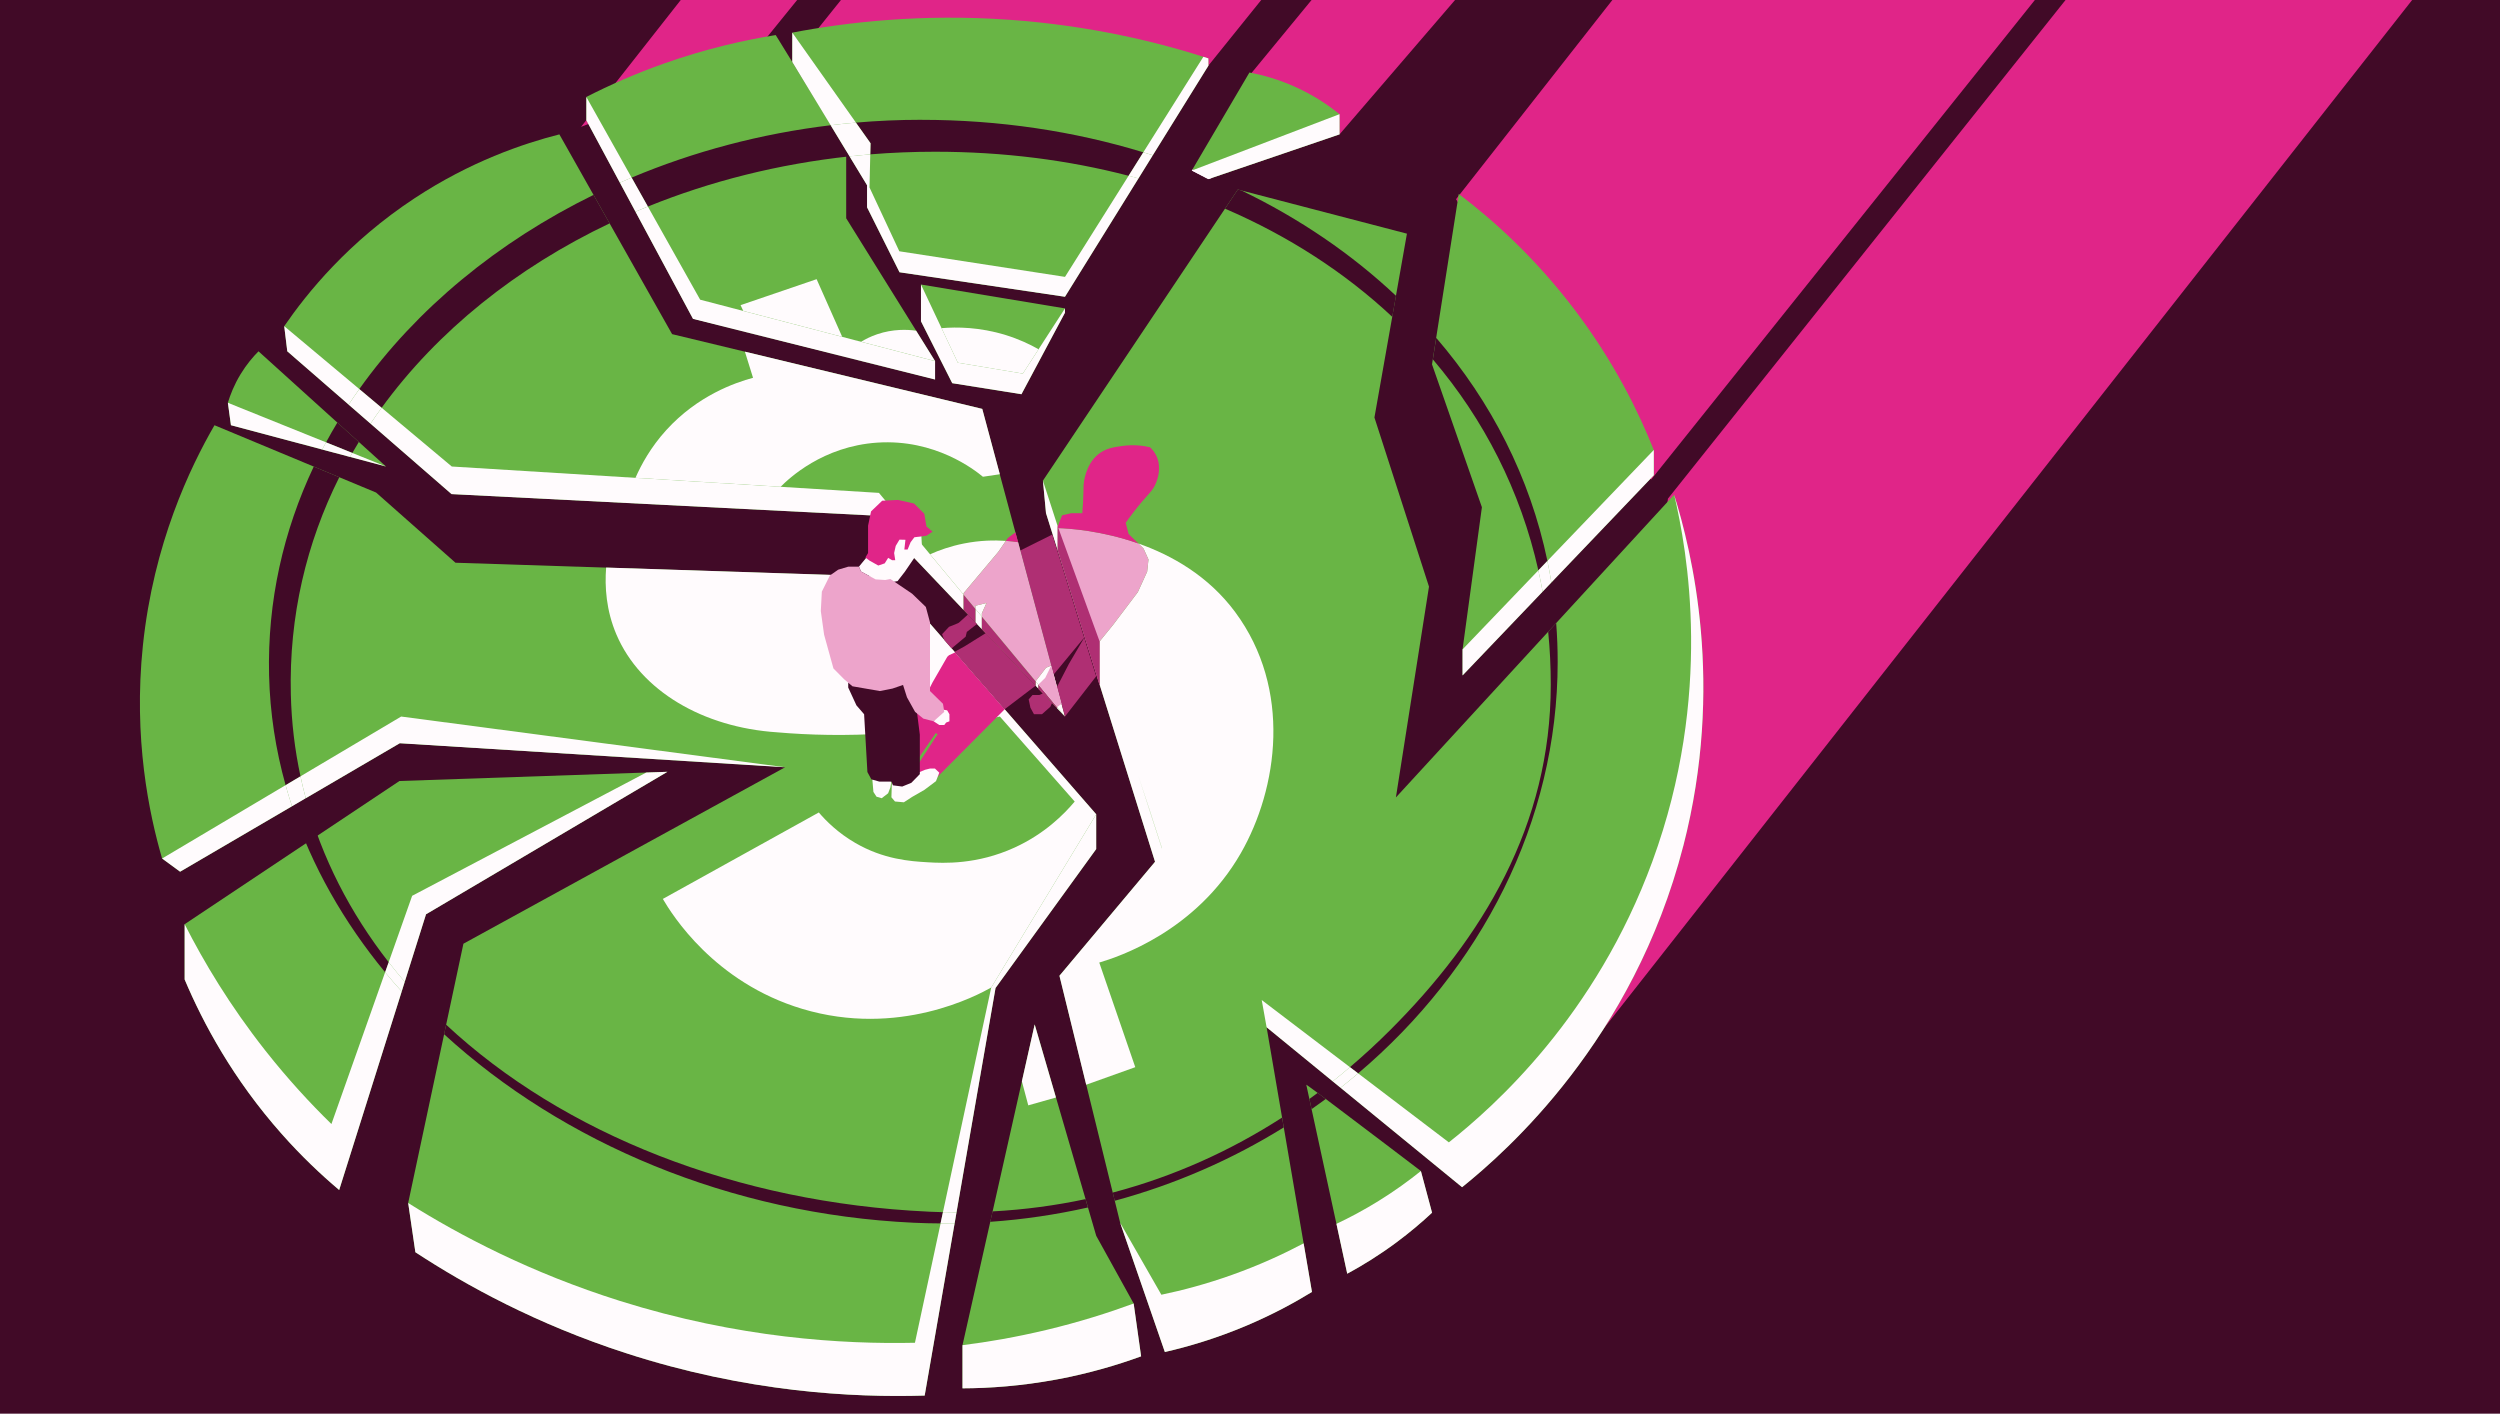 <?xml version="1.0" encoding="UTF-8"?>
<svg xmlns="http://www.w3.org/2000/svg" xmlns:xlink="http://www.w3.org/1999/xlink" id="Illustration" viewBox="0 0 840 475">
  <defs>
    <style>
      .cls-1 {
        clip-path: url(#clippath);
      }

      .cls-2 {
        fill: none;
      }

      .cls-2, .cls-3, .cls-4, .cls-5, .cls-6, .cls-7, .cls-8 {
        stroke-width: 0px;
      }

      .cls-9 {
        clip-path: url(#clippath-1);
      }

      .cls-3 {
        fill: #410a27;
      }

      .cls-4 {
        fill: #e02588;
      }

      .cls-5 {
        fill: #af2f73;
      }

      .cls-6 {
        fill: #fffbfd;
      }

      .cls-7 {
        fill: #eda4cb;
      }

      .cls-8 {
        fill: #69b545;
      }
    </style>
    <clipPath id="clippath">
      <rect class="cls-2" width="840" height="475"></rect>
    </clipPath>
    <clipPath id="clippath-1">
      <rect class="cls-2" x="-55" width="950" height="475"></rect>
    </clipPath>
  </defs>
  <g class="cls-1">
    <g class="cls-9">
      <rect class="cls-3" x="-55" width="950" height="475"></rect>
      <polygon class="cls-4" points="536.4 348.71 810.48 0 770.32 -2.54 696.05 -2.54 560.43 167.54 536.4 348.71"></polygon>
      <polygon class="cls-4" points="554.79 161.12 685.75 -2.54 543.75 -2.54 489.23 66.92 533.38 142.3 554.79 161.12"></polygon>
      <polygon class="cls-4" points="450.08 45.15 491.08 -2.54 443.32 -3.2 420 25.14 450.08 45.15"></polygon>
      <polygon class="cls-4" points="425.82 -2.54 404.61 23.79 321.57 12.41 266.21 20.4 284.6 -2.54 272.13 -2.54 425.82 -2.54"></polygon>
      <polygon class="cls-4" points="195.23 42.63 230.73 -2.54 269.9 -2.54 251.59 20.05 195.23 42.63"></polygon>
      <g>
        <path class="cls-8" d="M368.32,273.62v11.67l-33.82,46.68-13.11,75.37-.64,3.7-10.06,57.87c-24.11.73-59.87-1.09-100.5-14.29-29.91-9.71-53.56-22.69-70.62-33.87-.8-5.51-1.61-11.03-2.42-16.54l12.08-56.71.68-3.21,5.8-27.2,108.09-59.29-129.47-8.07-31.58,18.47-4.62,2.7-37.61,22-6.05-4.43c-4.39-15.09-9.7-40.39-6.46-71.52,3.58-34.4,15.93-60.01,24.06-74.07l33.37,13.9,8.58,3.58,12.35,5.14,26.67,23.58,145.76,4.76,69.54,79.79Z"></path>
        <path class="cls-6" d="M203.66,190.72c-.5,6.42,0,14.39,3.47,22.51,8.09,18.94,29.13,31.2,53.99,32.83,10.66.92,23.19,1.28,37.15.32,14.36-.99,27.03-3.16,37.68-5.63,8.38,9.52,16.76,19.04,25.15,28.57-3.56,4.25-10.11,10.86-20.24,15.48-12.62,5.76-23.77,5.25-29.12,4.93-5.91-.34-14.85-.96-24.41-6.53-5.76-3.35-9.74-7.32-12.21-10.21-17.47,9.68-34.94,19.36-52.41,29.05,3.07,5.24,17.22,28.05,46.83,36.94,32.44,9.74,58.9-4.58,63.52-7.18,11.76-19.4,23.51-38.8,35.27-58.2l-69.54-79.79-95.12-3.11Z"></path>
        <path class="cls-4" d="M320.91,219.22c-.66.29-1.32.6-1.98.9-.01,0-.03,0-.04.01l-.6.55-5,8.68-5.72,11.4.39,14.93,6.46-9.38.62.39-8.25,12.69,7.58,2.25,23.2-23.32-16.65-19.1Z"></path>
        <polygon class="cls-5" points="350.42 232.97 349.21 233.52 346.92 233.52 345.63 235 346.22 237.79 347.42 239.98 350.1 239.98 352.9 237.49 353.49 236.2 350.42 232.97"></polygon>
        <path class="cls-8" d="M224.24,259.33l-81.1,47.87-29.18,92.65c-6.22-5.25-12.78-11.47-19.29-18.82-16.35-18.44-26.39-37.17-32.63-51.92v-18.58l72.16-48.11,82.95-2.85,7.08-.24Z"></path>
        <path class="cls-8" d="M129.69,156.75l-12.08-3.22-9.35-2.49-30.67-8.17-1.03-7.53c.79-2.63,2.1-6.04,4.32-9.68,2-3.28,4.16-5.79,5.98-7.62l26.48,23.94,7.22,6.51,9.13,8.25Z"></path>
        <path class="cls-8" d="M357.83,240.76l-64.24-67.54-141.87-7.21-27.23-23.67-7.35-6.39-20.61-17.91c-.34-2.82-.69-5.63-1.03-8.44,7.7-11.21,21.58-28.37,43.86-43.03,18.67-12.29,36.37-18.31,48.59-21.42l11.47,20.33,5.4,9.56,21.01,37.23,104.19,25.12,27.79,103.37Z"></path>
        <path class="cls-8" d="M197.02,32.59v7.82l35.83,66.71,81.33,20.38v-6.18l-29.86-47.98v-23.06l-23.68-38.5c-10.82,1.74-23.5,4.62-37.27,9.47-9.96,3.51-18.76,7.44-26.36,11.32Z"></path>
        <path class="cls-8" d="M406.01,19.62v2.47l-18.67,30.07-4.82,7.78-24.69,39.77-55.59-8.23-10.91-21.83v-7.41l-5.9-9.72-6.34-10.45-12.88-21.24v-9.87c18.47-3.53,43.47-6.4,72.89-4.32,27.15,1.92,49.87,7.47,66.92,12.97Z"></path>
        <polygon class="cls-8" points="309.45 95.6 309.45 107.95 319.95 128.75 343.21 132.46 357.83 105.07 357.83 103.63 309.45 95.6"></polygon>
        <path class="cls-8" d="M450.08,38.36v6.79l-42.56,14.52c-2.25-.96-4.53-1.89-6.83-2.78l19.12-32.53c4.3.81,9.91,2.29,16.06,5.15,6.1,2.83,10.82,6.12,14.21,8.85Z"></path>
        <path class="cls-8" d="M565.59,284.21c-16.8,65.24-59.39,102.67-74.33,114.69l-40.84-33.42-2.63-2.15-22.21-18.17c1.73,10.12,3.46,20.24,5.2,30.35.19,1.1.38,2.21.57,3.31,2.22,12.99,4.44,25.97,6.67,38.96.93,5.44,1.86,10.88,2.8,16.32-6.15,3.77-13.5,7.72-22.03,11.33-10.08,4.26-19.42,7.02-27.39,8.85-5.01-14.48-10.02-28.96-15.03-43.45l-1.81-7.37-.68-2.75-8.9-36.25-8.99-36.61,32.12-38.3-.78-2.49-35.87-114.67-1.03-10.91,61.17-91.37,4.31-6.43,1.13.3h0l55.69,14.53-3.69,20.89-1.25,7.07-5.98,33.81,18.33,56.83-11.12,70.83c17.06-18.56,34.11-37.12,51.17-55.68.9-.98,1.8-1.95,2.7-2.93,13.21-14.37,26.41-28.74,39.62-43.11,5.94,19.1,17.01,63.92,3.09,117.98Z"></path>
        <path class="cls-8" d="M555.68,151.18v8.5l-64.26,67.26v-8.75l6.5-47.76-16.76-48,.26-1.67,1.13-7.22,7.6-48.36c11.07,8.38,25.4,21.02,39.01,39.01,13.27,17.53,21.45,34.3,26.51,47.01Z"></path>
        <path class="cls-8" d="M383.41,455.73c-7.86,2.87-17.34,5.71-28.26,7.75-12.01,2.24-22.78,2.97-31.75,3v-14.5l9.33-41.45.79-3.5,14.14-62.82,17.09,58.69.81,2.81,2.77,9.52,12.58,22.75c.83,5.92,1.67,11.84,2.5,17.75Z"></path>
        <path class="cls-8" d="M481.17,407.47c-3.45,3.22-7.44,6.62-12,10-5.83,4.32-11.44,7.77-16.5,10.5l-3.63-16.76c-2.78-12.85-5.56-25.69-8.35-38.54-.24-1.14-.49-2.28-.74-3.42-.35-1.6-.69-3.19-1.04-4.79.14.05,1.57,1.09,3.81,2.75.81.61,1.73,1.29,2.73,2.04,10.99,8.24,31.96,24.21,31.96,24.21,1.25,4.67,2.5,9.34,3.75,14Z"></path>
        <path class="cls-6" d="M129.4,326.68c1.8,2.19,3.66,4.34,5.57,6.46l-21.01,66.7c-6.22-5.25-12.78-11.47-19.29-18.82-16.35-18.44-26.39-37.17-32.63-51.92v-18.58c6.43,12.69,15.2,27.35,27.13,42.49,7.52,9.54,15.07,17.71,22.19,24.66,6.01-17,12.03-34,18.04-51Z"></path>
        <path class="cls-6" d="M224.24,259.33l-81.1,47.87-7.15,22.69c-1.86-2.16-3.66-4.35-5.4-6.58,2.63-7.44,5.26-14.88,7.89-22.32l78.66-41.42,7.08-.24Z"></path>
        <path class="cls-6" d="M95.96,263.81c.66,2.38,1.38,4.74,2.16,7.08l-37.61,22-6.05-4.43,41.5-24.65Z"></path>
        <path class="cls-6" d="M263.79,257.8l-129.47-8.07-31.58,18.47c-.66-2.43-1.25-4.88-1.78-7.36l33.83-20.08,129,17.04Z"></path>
        <path class="cls-6" d="M76.57,135.34l32.98,13.29c-.43.8-.86,1.6-1.28,2.41l-30.67-8.17-1.03-7.53Z"></path>
        <path class="cls-6" d="M129.69,156.75l-12.08-3.22c.25-.45.5-.89.77-1.34l11.31,4.56Z"></path>
        <path class="cls-6" d="M95.51,109.6l25.22,21.12c-1.23,1.72-2.42,3.47-3.59,5.23l-20.61-17.91-1.03-8.44Z"></path>
        <path class="cls-6" d="M295.33,165.61l28.44,34.2v5.14l-30.18-31.72-141.87-7.21-27.23-23.67c1.21-1.8,2.46-3.58,3.74-5.34l23.57,19.74,143.52,8.86Z"></path>
        <polygon class="cls-6" points="327.74 204.59 329.9 207.17 329.9 211.39 327.74 209.13 327.74 204.59"></polygon>
        <polygon class="cls-6" points="347.97 228.91 348.89 230.01 348.89 231.36 347.97 230.39 347.97 228.91"></polygon>
        <polygon class="cls-6" points="357.83 240.76 355.19 237.98 355.19 237.59 357.83 240.76"></polygon>
        <path class="cls-6" d="M320.75,411.04l-10.06,57.87c-24.11.73-59.87-1.09-100.5-14.29-29.91-9.71-53.56-22.69-70.62-33.87-.8-5.51-1.61-11.03-2.42-16.54,17.44,10.96,41.28,23.5,71.14,32.9,39.83,12.53,74.89,14.59,99.13,14.06l8.62-40.1c1.58.01,3.16,0,4.73-.03Z"></path>
        <path class="cls-6" d="M368.32,273.62v11.67l-33.82,46.68-13.11,75.37c-1.51,0-3.03-.02-4.56-.06l16.22-75.47,35.27-58.2Z"></path>
        <path class="cls-6" d="M383.41,455.73c-7.86,2.87-17.34,5.71-28.26,7.75-12.01,2.24-22.78,2.97-31.75,3v-14.5c8.61-1.08,18.13-2.72,28.33-5.16,10.85-2.6,20.61-5.69,29.18-8.84.83,5.92,1.67,11.84,2.5,17.75Z"></path>
        <path class="cls-6" d="M440.81,434.1c-6.15,3.77-13.5,7.72-22.03,11.33-10.08,4.26-19.42,7.02-27.39,8.85-5.01-14.48-10.02-28.96-15.03-43.45l13.86,24.2c7.08-1.47,15.08-3.59,23.68-6.65,9.28-3.3,17.33-7.02,24.12-10.61.93,5.44,1.86,10.88,2.8,16.32Z"></path>
        <path class="cls-6" d="M453.59,358.56c-1.9,1.62-3.84,3.21-5.8,4.77l-22.21-18.17-1.64-9.15,29.65,22.56Z"></path>
        <path class="cls-6" d="M565.59,284.21c-16.8,65.24-59.39,102.67-74.33,114.69l-40.84-33.42c2.01-1.57,3.98-3.18,5.92-4.83l30.47,23.18c15.21-12.03,49.34-42.36,68.42-94.48,20.49-55.96,11.69-104.42,7.28-123.12,5.94,19.1,17.01,63.92,3.09,117.98Z"></path>
        <path class="cls-6" d="M481.17,407.47c-3.45,3.22-7.44,6.62-12,10-5.83,4.32-11.44,7.77-16.5,10.5l-3.63-16.76c4.39-2.06,9.17-4.6,14.18-7.7,5.44-3.37,10.16-6.8,14.2-10.05,1.25,4.67,2.5,9.34,3.75,14Z"></path>
        <path class="cls-6" d="M516.88,191.64c.53,2.36,1.01,4.74,1.44,7.15l-26.9,28.15v-8.75l25.46-26.55Z"></path>
        <path class="cls-6" d="M555.68,151.18v8.5l-34.42,36.03c-.39-2.43-.84-4.85-1.34-7.24l35.76-37.29Z"></path>
        <polygon class="cls-6" points="400.45 57.3 450.08 38.36 450.08 45.15 406.01 60.18 400.45 57.3"></polygon>
        <path class="cls-6" d="M287.59,41.2c-2.84.24-5.68.53-8.5.87l-12.88-21.24v-9.87l21.38,30.23Z"></path>
        <path class="cls-6" d="M382.52,59.94l-24.69,39.77-55.59-8.23-10.91-21.83v-7.41l-5.9-9.72c2.31-.25,4.64-.47,6.98-.66l-.26,11.12,10.02,21.45,55.67,8.6,21.37-33.98c1.11.28,2.22.58,3.32.88Z"></path>
        <path class="cls-6" d="M406.01,19.62v2.47l-18.67,30.07c-1.06-.34-2.12-.67-3.19-.99l20.18-32.09,1.68.54Z"></path>
        <polygon class="cls-6" points="309.45 95.6 309.45 107.95 319.95 128.75 343.21 132.46 357.83 105.07 357.83 103.63 343.67 125.53 321.83 121.87 309.45 95.6"></polygon>
        <path class="cls-6" d="M197.02,32.6l15.2,27.08c-1.33.55-2.64,1.12-3.95,1.7l-11.25-20.95v-7.82Z"></path>
        <path class="cls-6" d="M314.18,121.34v6.18l-81.33-20.38-19.34-36.01c1.38-.59,2.77-1.17,4.17-1.73l17.57,31.29,78.93,20.66Z"></path>
        <path class="cls-3" d="M364.74,402.9c-10.01,2.14-20.43,3.55-31.23,4.13l-.79,3.5c11.21-.78,22.18-2.42,32.83-4.82l-.81-2.81ZM442.73,367.22c-.92.69-1.84,1.36-2.77,2.03.24,1.14.49,2.28.74,3.42,1.61-1.12,3.19-2.26,4.77-3.42-1-.75-1.92-1.43-2.73-2.04ZM522.89,209.33c-.9.98-1.8,1.95-2.7,2.93.58,5.82.87,11.75.87,17.78,0,47.25-22.9,85.06-54.08,116.18-4.28,4.27-8.75,8.4-13.4,12.34l2.75,2.09c41.16-34.86,67.05-84.49,67.05-138.23,0-4.41-.17-8.78-.5-13.09ZM482.57,113.53l-1.13,7.22c17.21,20.23,29.46,44.17,35.45,70.89l3.04-3.17c-5.85-28.07-18.87-53.45-37.35-74.94ZM417.04,63.98h0l-1.13-.3-4.31,6.43c21.35,9.19,40.31,21.48,56.2,36.35l1.25-7.07c-14.95-14.08-32.49-26.02-52-35.42ZM309.53,40.25c-7.38,0-14.7.32-21.94.95l4.91,6.93-.09,3.73c7.18-.58,14.44-.88,21.78-.88,22.93,0,44.75,2.8,65.02,8.08l4.95-7.88c-23.23-7.1-48.36-10.92-74.62-10.92ZM113.35,141.98c-1.32,2.19-2.59,4.4-3.8,6.65l8.84,3.56c.7-1.24,1.43-2.47,2.18-3.7l-7.22-6.51ZM114,160.35l-8.58-3.58c-10.2,21.57-15.61,45.23-15.01,70.17.31,12.61,2.21,24.94,5.55,36.87l5-2.97c-1.91-8.91-3.02-18.09-3.24-27.53-.64-26.3,5.24-50.89,16.28-72.97ZM199.44,65.48c-32.15,15.77-59.46,38.21-78.71,65.24l7.5,6.29c18.81-25.85,45.31-47.07,76.6-61.96l-5.4-9.56ZM279.09,42.08c-23.5,2.82-46.05,8.85-66.87,17.6l5.46,9.72c21-8.51,43.84-14.28,67.75-16.87l-6.34-10.45ZM430.77,375.51c-17.09,11.01-36.09,19.71-56.9,25.2l.68,2.75c20.4-5.53,39.51-13.93,56.79-24.65-.19-1.1-.38-2.21-.57-3.31ZM311.95,407.11c-64.58-2.99-122.69-26.15-162.05-62.81l-.68,3.21c39.78,36.43,96.15,60.47,157.77,63.33,3.03.14,6.04.22,9.04.23l.81-3.78c-1.62-.04-3.25-.1-4.89-.17ZM102.74,268.2l-4.62,2.7c6.64,20.05,17.34,38.85,31.28,55.78.4-1.12.79-2.24,1.2-3.37-12.92-16.54-22.47-35.05-27.86-55.11Z"></path>
        <path class="cls-6" d="M128.23,137.01c-1.28,1.76-2.53,3.54-3.74,5.34l-7.35-6.39c1.16-1.76,2.36-3.51,3.59-5.23l7.5,6.29Z"></path>
        <path class="cls-6" d="M118.38,152.19c-.26.44-.52.89-.77,1.34l-9.35-2.49c.42-.81.84-1.61,1.28-2.41l8.84,3.56Z"></path>
        <path class="cls-6" d="M217.68,69.39c-1.4.56-2.79,1.14-4.17,1.73l-5.24-9.75c1.31-.58,2.62-1.14,3.95-1.7l5.46,9.72Z"></path>
        <path class="cls-6" d="M292.5,48.13l-.09,3.73c-2.33.19-4.66.41-6.98.66l-6.34-10.45c2.82-.34,5.66-.63,8.5-.87l4.91,6.93Z"></path>
        <path class="cls-6" d="M387.34,52.17l-4.82,7.78c-1.1-.31-2.21-.6-3.32-.88l4.95-7.88c1.07.32,2.13.65,3.19.99Z"></path>
        <path class="cls-6" d="M407.52,59.67l-1.51.51-5.56-2.88.24-.41c2.3.89,4.58,1.82,6.83,2.78Z"></path>
        <path class="cls-6" d="M521.26,195.71l-2.94,3.08c-.43-2.41-.91-4.79-1.44-7.15l3.04-3.17c.5,2.39.95,4.81,1.34,7.24Z"></path>
        <path class="cls-6" d="M456.33,360.65c-1.94,1.65-3.91,3.25-5.92,4.83l-2.63-2.15c1.96-1.56,3.9-3.14,5.8-4.77l2.75,2.09Z"></path>
        <path class="cls-6" d="M321.39,407.34l-.64,3.7c-1.57.03-3.15.04-4.73.03l.81-3.78c1.53.04,3.05.06,4.56.06Z"></path>
        <path class="cls-6" d="M135.99,329.89l-1.02,3.25c-1.91-2.12-3.77-4.28-5.57-6.46.4-1.12.79-2.24,1.2-3.37,1.74,2.23,3.54,4.42,5.4,6.58Z"></path>
        <path class="cls-6" d="M102.74,268.2l-4.62,2.7c-.78-2.34-1.5-4.7-2.16-7.08l5-2.97c.53,2.48,1.12,4.93,1.78,7.36Z"></path>
        <path class="cls-6" d="M249.74,104.47l-.91-1.94,25.55-8.73,8.6,19.37,6.35,1.66c1.46-.88,3.24-1.79,5.36-2.51,5.38-1.84,10.2-1.61,13.13-1.21,2.12,3.41,4.24,6.82,6.37,10.23l-64.44-16.87Z"></path>
        <path class="cls-6" d="M316.36,110.26c5.15-.43,12.83-.38,21.53,2.31,4.41,1.36,8.11,3.1,11.07,4.78-1.76,2.73-3.53,5.46-5.29,8.18l-21.84-3.66-5.47-11.6Z"></path>
        <path class="cls-6" d="M250.29,118.17l2.73,8.77c-6.03,1.63-18.59,5.95-29.15,17.57-5.21,5.74-8.39,11.57-10.35,16.04,16.26,1,32.51,2.01,48.77,3.01,2.75-2.77,14.17-13.63,32.51-14.84,19.38-1.28,32.63,9.14,35.46,11.47,1.9-.28,3.79-.56,5.69-.84l-5.9-21.96-79.75-19.23Z"></path>
        <polygon class="cls-6" points="347.65 344.21 343.35 363.33 345.5 371.4 354.8 368.76 347.65 344.21"></polygon>
        <polygon class="cls-6" points="327.74 203.53 331.46 202.6 329.9 206.06 329.9 207.17 327.74 204.59 327.74 203.53"></polygon>
        <path class="cls-6" d="M337.97,181.73l-2.53,3.67-11.66,13.88v.53l-11.29-13.57c3.02-1.35,6.85-2.73,11.41-3.63,5.36-1.06,10.17-1.15,14.08-.87Z"></path>
        <path class="cls-6" d="M357.83,240.76l-9.86-11.86,3.49-4.53,1.75-.75c1.54,5.72,3.08,11.43,4.61,17.14Z"></path>
        <path class="cls-6" d="M415.04,205.68c-9.05-12.22-21.39-19.14-32.56-23.07l1.76,1.73,1.65,3.65-.44,4.08-3.13,6.87-8.34,11.03-4.52,5.56v14.48l17.85,57.06.78,2.49-32.12,38.3,8.99,36.61,16.49-5.9-12.1-35.15c6.5-1.93,32.46-10.46,47.56-36.74,12.49-21.75,17.27-55.17-1.87-80.99ZM390.37,285.01l-7.88-24.37c2.68,8.12,5.33,16.23,7.93,24.35-.02,0-.04.02-.05.02ZM351.45,172.4l3.93,12.56v-8.15l-4.96-15.33,1.03,10.91Z"></path>
        <path class="cls-7" d="M385.89,187.99l-.44,4.08-3.13,6.87-8.34,11.03-4.52,5.56v14.48l-13.82-44.19-.27-.86v-8.15l.2.63c3.41.12,14.43.77,26.9,5.16l1.76,1.73,1.65,3.65Z"></path>
        <polygon class="cls-4" points="355.65 185.82 369.47 230.01 369.47 230.24 355.65 185.82"></polygon>
        <path class="cls-4" d="M380.94,172c-1.18,1.52-2.1,2.81-2.7,3.65l.96,3.74,3.28,3.22c-12.47-4.39-23.49-5.05-26.9-5.16l-.2-.63,1.49-3.68,3.04-.7h3.74c.08-.86.18-2.16.26-3.74.18-3.29.11-4.54.17-5.65.04-.63.49-6.82,4.95-10.43,2.47-1.99,5.14-2.37,8.08-2.78,3.98-.55,7.28-.04,9.3.44.67.63,1.58,1.64,2.22,3.08,1.72,3.84.24,7.73-.14,8.73-1.2,3.16-2.72,3.64-7.56,9.91Z"></path>
        <polygon class="cls-5" points="355.38 176.82 369.47 215.53 369.47 230.24 355.38 184.96 355.38 176.82"></polygon>
        <polygon class="cls-5" points="353.58 179.6 342.83 184.96 354.03 226.63 364.43 214.05 359.15 223.07 355.15 230.8 357.83 240.76 368.32 227.24 353.58 179.6"></polygon>
        <polygon class="cls-5" points="331.19 212.75 324.05 217.2 320.73 219.02 337.55 238.31 347.97 230.39 331.19 212.75"></polygon>
        <polygon class="cls-5" points="327.74 204.59 327.74 209.13 323.77 204.95 323.77 199.81 327.74 204.59"></polygon>
        <polygon class="cls-5" points="347.97 228.9 347.97 230.39 347.57 229.97 329.9 211.39 329.9 207.17 347.97 228.9"></polygon>
        <polygon class="cls-4" points="329.9 211.39 347.57 229.97 329.9 211.47 329.9 211.39"></polygon>
        <path class="cls-7" d="M353.22,223.62l-1.75.75-3.49,4.53-18.07-21.73v-1.11l1.57-3.46-3.72.93v1.06l-3.97-4.78v-.53l11.66-13.88,2.53-3.67c1.51.1,2.89.26,4.11.44l11.14,41.45Z"></path>
        <path class="cls-4" d="M342.08,182.17c-1.22-.18-2.6-.34-4.11-.44l.66-.96,2.56-1.91.89,3.31Z"></path>
        <polygon class="cls-4" points="353.22 223.62 353.22 223.62 353.22 223.62 353.22 223.62"></polygon>
        <polygon class="cls-5" points="355.19 237.58 355.19 237.98 355.12 237.91 348.89 231.36 348.89 230.01 355.19 237.58"></polygon>
        <polygon class="cls-4" points="348.89 231.36 355.12 237.91 348.89 231.51 348.89 231.36"></polygon>
        <polygon class="cls-7" points="356.68 236.47 355.19 237.58 348.89 230.01 351.2 227.76 353.22 223.62 356.68 236.47"></polygon>
        <polygon class="cls-6" points="293.11 261.95 293.47 266.09 294.51 267.69 296.25 268.2 298.41 266.54 299.17 264.56 299.52 262.61 294.86 260.53 293.11 261.95"></polygon>
        <polygon class="cls-6" points="308.5 259.62 310.8 258.65 312.48 258.23 314.14 258.23 315.6 259.62 314.49 262.47 310.59 265.4 306.48 267.76 303.7 269.57 300.71 269.3 299.52 267.9 299.66 262.95 308.5 259.62"></polygon>
        <polygon class="cls-6" points="316.09 238.31 318.25 238.67 319.01 239.98 319.01 242.36 317.9 242.78 317.27 243.61 315.6 243.61 313.72 242.36 316.09 238.31"></polygon>
        <polygon class="cls-3" points="285 229.4 285 231.01 287.76 237 290.34 239.98 291.45 259.41 292.77 261.85 295.42 262.61 299.52 262.61 300.01 263.87 303.14 264.28 306.21 263.03 309.06 260.11 309.06 246.84 308.09 239.18 303.84 228.09 292.08 226.49 285 229.4"></polygon>
        <polygon class="cls-6" points="309.5 178.42 309.73 182.93 307.17 187.5 304.01 192.13 301.59 195.25 300.24 195.5 298.95 194.98 294.2 194.67 289.3 192.03 288.61 190.39 292.36 185.82 300.16 178.42 309.5 178.42"></polygon>
        <polygon class="cls-4" points="291.67 185.82 291.67 176.63 292.67 171.83 296.42 168.24 301.75 167.98 307.13 169.19 310.56 172.62 311.29 176.9 313.35 178.63 311.29 180 307.23 180.52 305.97 182.17 304.96 184.64 303.86 184.64 304.23 181.37 302.22 181.32 300.96 183.43 300.43 185.82 300.8 188.23 299.74 188.23 298.42 187.44 297.26 189.29 295.1 190.02 292.2 188.39 290.77 187.33 291.67 185.82"></polygon>
        <polygon class="cls-7" points="288.61 190.39 289.3 192.03 294.2 194.67 297.44 194.88 299.17 194.54 306.48 199.49 311.08 203.93 312.48 209.13 312.48 211.87 312.48 219.32 312.48 232.19 316.84 236.47 317.27 239.18 313.72 242.36 310.24 241.45 307.46 239.18 304.74 234.29 303.42 230.14 299.87 231.36 295.63 232.19 286.44 230.6 283.64 228.24 280.04 224.61 276.9 213.27 275.79 205.32 276.14 198.79 278.85 193.36 281.64 191.41 285.05 190.39 288.61 190.39"></polygon>
        <polygon class="cls-5" points="325.22 206.48 322.16 209.25 320.94 209.8 318.87 210.61 316.54 213.09 317.27 215.05 318.52 216.48 319.73 217.87 324.46 213.92 324.85 212.32 328.26 209.67 325.22 206.48"></polygon>
      </g>
    </g>
  </g>
</svg>
